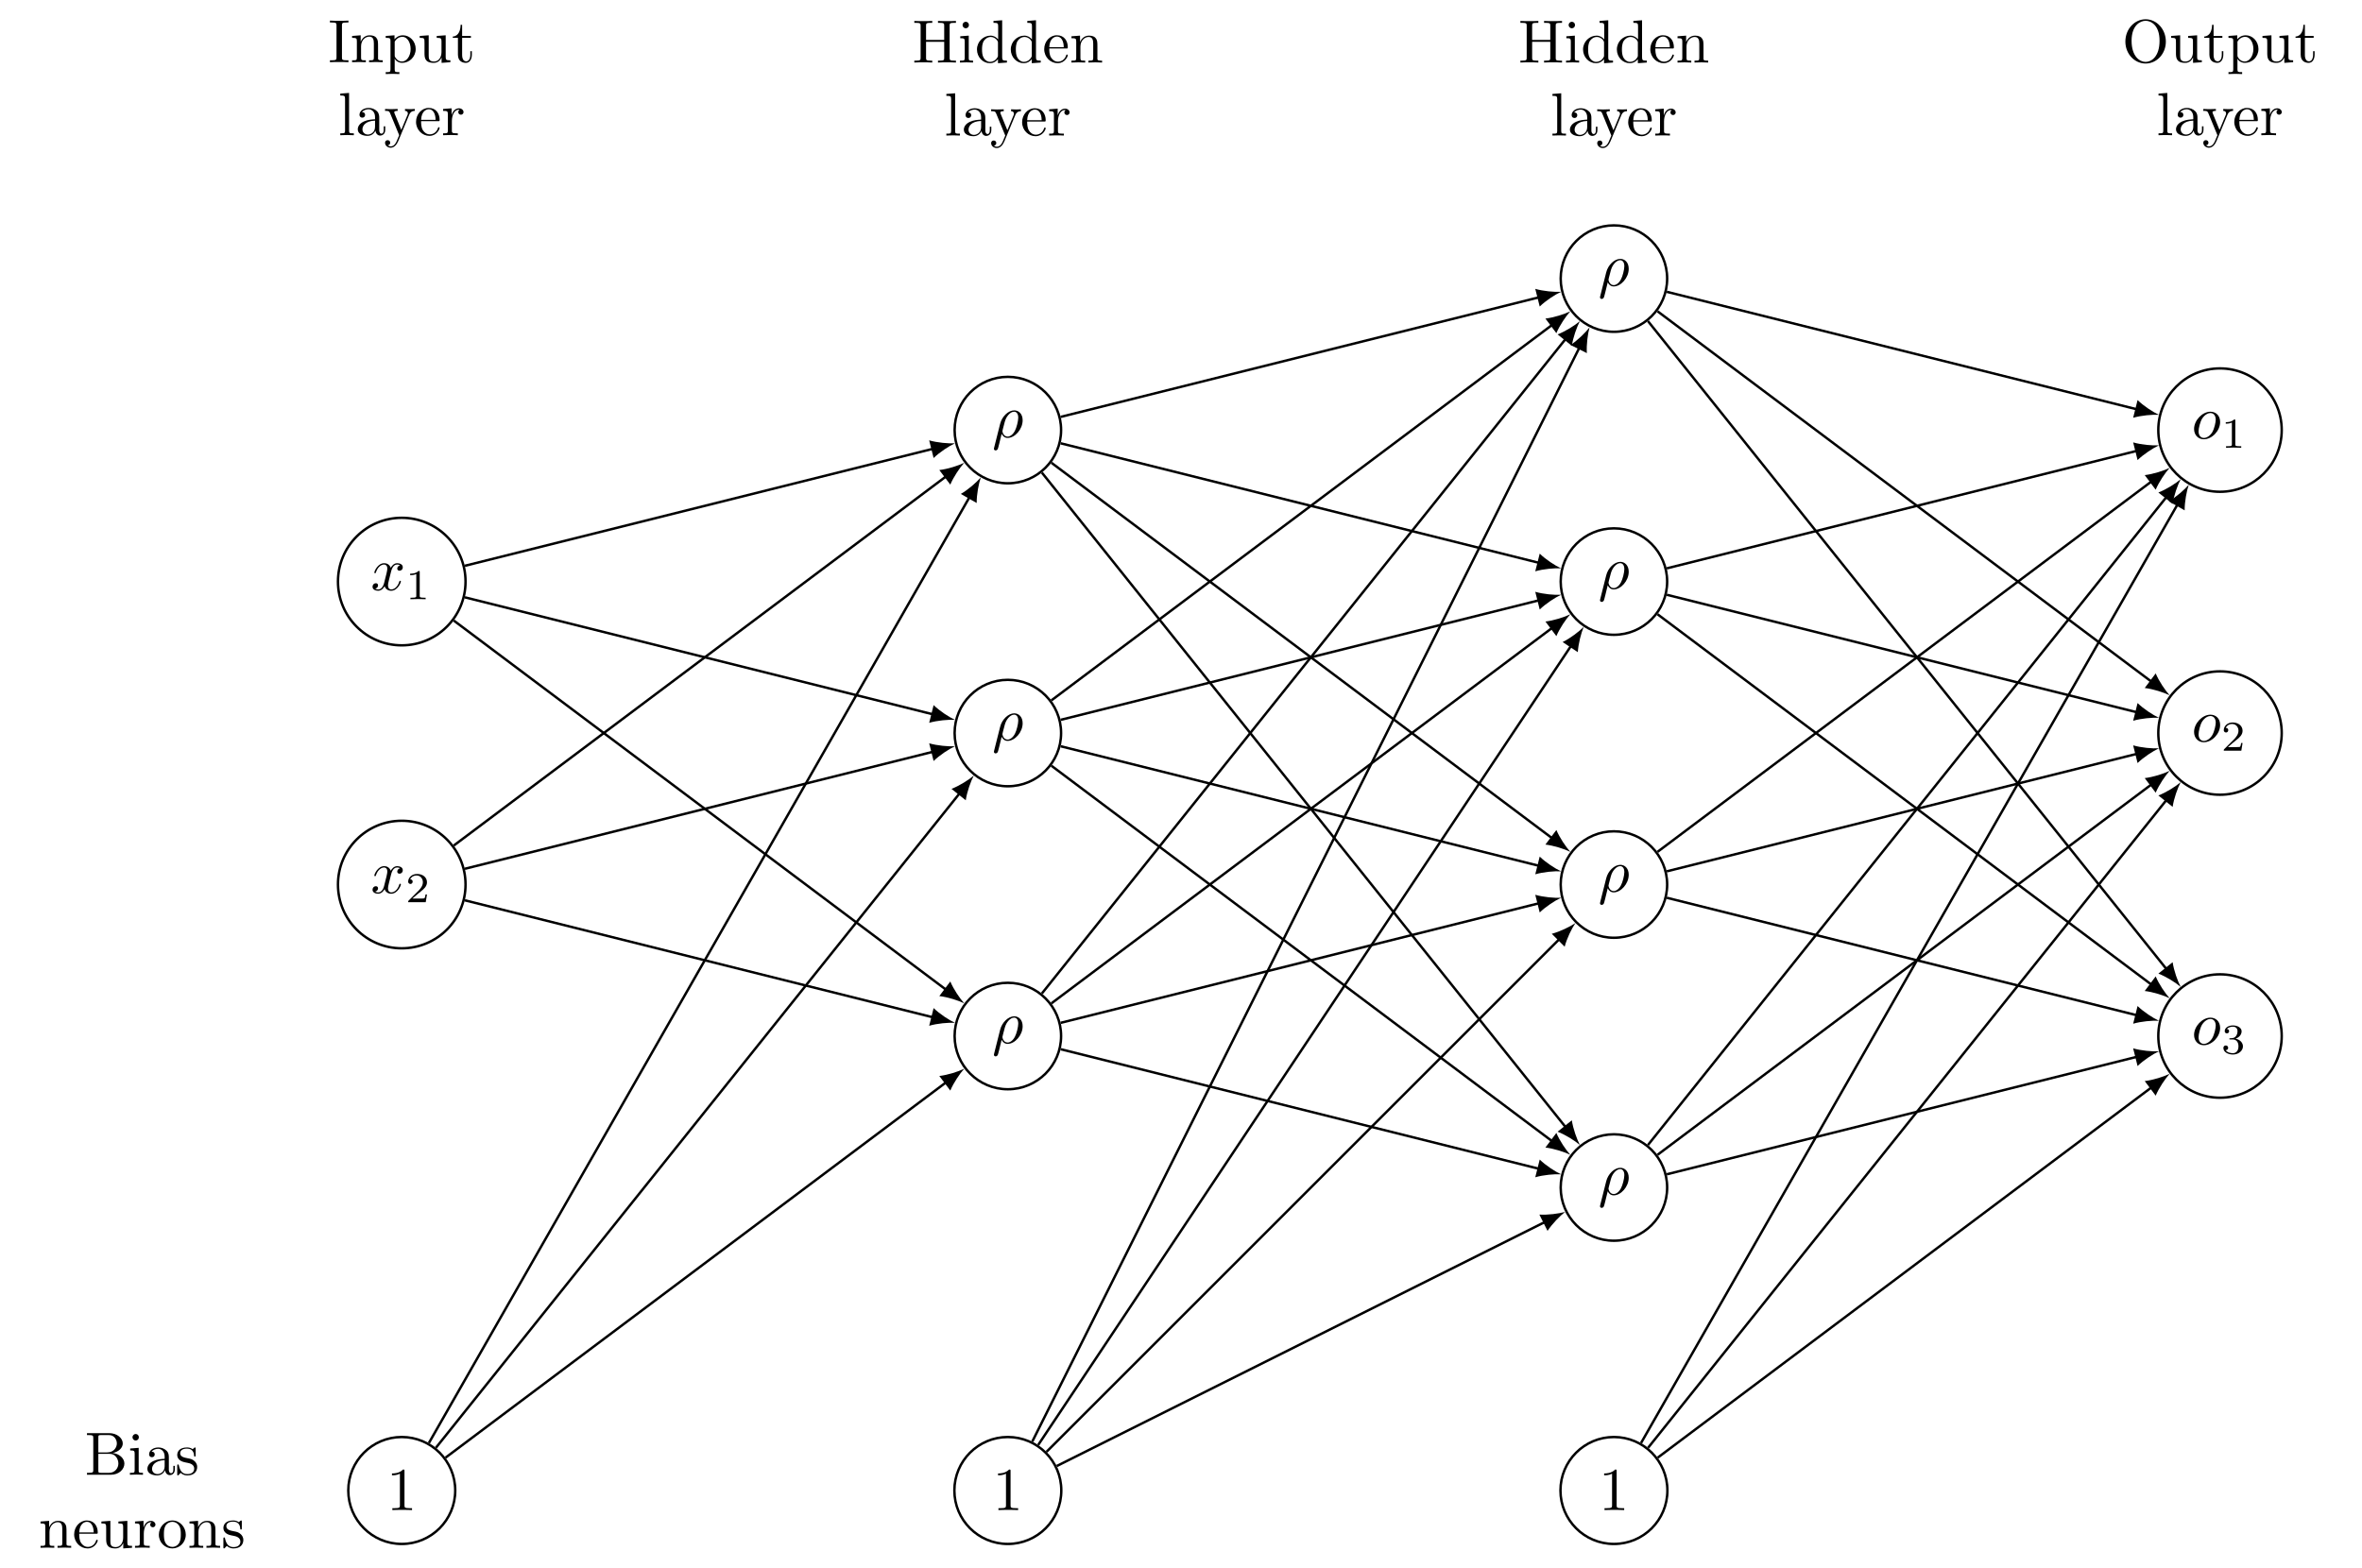 <?xml version="1.0" encoding="UTF-8"?>
<svg xmlns="http://www.w3.org/2000/svg" xmlns:xlink="http://www.w3.org/1999/xlink" width="386.649pt" height="256.743pt" viewBox="0 0 386.649 256.743" version="1.1">
<defs>
<g>
<symbol overflow="visible" id="glyph0-0">
<path style="stroke:none;" d=""/>
</symbol>
<symbol overflow="visible" id="glyph0-1">
<path style="stroke:none;" d="M 3.328 -3.016 C 3.391 -3.266 3.625 -4.188 4.312 -4.188 C 4.359 -4.188 4.609 -4.188 4.812 -4.062 C 4.531 -4 4.344 -3.766 4.344 -3.516 C 4.344 -3.359 4.453 -3.172 4.719 -3.172 C 4.938 -3.172 5.25 -3.344 5.25 -3.75 C 5.25 -4.266 4.672 -4.406 4.328 -4.406 C 3.75 -4.406 3.406 -3.875 3.281 -3.656 C 3.031 -4.312 2.5 -4.406 2.203 -4.406 C 1.172 -4.406 0.594 -3.125 0.594 -2.875 C 0.594 -2.766 0.703 -2.766 0.719 -2.766 C 0.797 -2.766 0.828 -2.797 0.844 -2.875 C 1.188 -3.938 1.844 -4.188 2.188 -4.188 C 2.375 -4.188 2.719 -4.094 2.719 -3.516 C 2.719 -3.203 2.547 -2.547 2.188 -1.141 C 2.031 -0.531 1.672 -0.109 1.234 -0.109 C 1.172 -0.109 0.953 -0.109 0.734 -0.234 C 0.984 -0.297 1.203 -0.5 1.203 -0.781 C 1.203 -1.047 0.984 -1.125 0.844 -1.125 C 0.531 -1.125 0.297 -0.875 0.297 -0.547 C 0.297 -0.094 0.781 0.109 1.219 0.109 C 1.891 0.109 2.25 -0.594 2.266 -0.641 C 2.391 -0.281 2.75 0.109 3.344 0.109 C 4.375 0.109 4.938 -1.172 4.938 -1.422 C 4.938 -1.531 4.859 -1.531 4.828 -1.531 C 4.734 -1.531 4.719 -1.484 4.688 -1.422 C 4.359 -0.344 3.688 -0.109 3.375 -0.109 C 2.984 -0.109 2.828 -0.422 2.828 -0.766 C 2.828 -0.984 2.875 -1.203 2.984 -1.641 Z M 3.328 -3.016 "/>
</symbol>
<symbol overflow="visible" id="glyph0-2">
<path style="stroke:none;" d="M 0.328 1.719 C 0.297 1.844 0.297 1.859 0.297 1.891 C 0.297 2.031 0.406 2.156 0.578 2.156 C 0.781 2.156 0.906 1.969 0.922 1.938 C 0.984 1.859 1.297 0.516 1.562 -0.562 C 1.766 -0.156 2.078 0.109 2.547 0.109 C 3.719 0.109 5 -1.297 5 -2.781 C 5 -3.844 4.344 -4.406 3.625 -4.406 C 2.656 -4.406 1.609 -3.406 1.312 -2.188 Z M 2.547 -0.109 C 1.844 -0.109 1.688 -0.906 1.688 -1 C 1.688 -1.031 1.734 -1.234 1.766 -1.359 C 2.047 -2.484 2.141 -2.844 2.359 -3.234 C 2.797 -3.969 3.297 -4.188 3.594 -4.188 C 3.969 -4.188 4.281 -3.891 4.281 -3.203 C 4.281 -2.656 4 -1.547 3.734 -1.062 C 3.406 -0.422 2.922 -0.109 2.547 -0.109 Z M 2.547 -0.109 "/>
</symbol>
<symbol overflow="visible" id="glyph0-3">
<path style="stroke:none;" d="M 4.672 -2.719 C 4.672 -3.766 3.984 -4.406 3.078 -4.406 C 1.75 -4.406 0.406 -2.984 0.406 -1.578 C 0.406 -0.594 1.078 0.109 2 0.109 C 3.328 0.109 4.672 -1.266 4.672 -2.719 Z M 2.016 -0.109 C 1.578 -0.109 1.141 -0.422 1.141 -1.203 C 1.141 -1.688 1.406 -2.766 1.719 -3.266 C 2.219 -4.031 2.797 -4.188 3.078 -4.188 C 3.656 -4.188 3.953 -3.703 3.953 -3.109 C 3.953 -2.719 3.75 -1.672 3.375 -1.031 C 3.016 -0.453 2.469 -0.109 2.016 -0.109 Z M 2.016 -0.109 "/>
</symbol>
<symbol overflow="visible" id="glyph1-0">
<path style="stroke:none;" d=""/>
</symbol>
<symbol overflow="visible" id="glyph1-1">
<path style="stroke:none;" d="M 2.328 -4.438 C 2.328 -4.625 2.328 -4.625 2.125 -4.625 C 1.672 -4.188 1.047 -4.188 0.766 -4.188 L 0.766 -3.938 C 0.922 -3.938 1.391 -3.938 1.766 -4.125 L 1.766 -0.578 C 1.766 -0.344 1.766 -0.25 1.078 -0.25 L 0.812 -0.25 L 0.812 0 C 0.938 0 1.797 -0.031 2.047 -0.031 C 2.266 -0.031 3.141 0 3.297 0 L 3.297 -0.25 L 3.031 -0.25 C 2.328 -0.25 2.328 -0.344 2.328 -0.578 Z M 2.328 -4.438 "/>
</symbol>
<symbol overflow="visible" id="glyph1-2">
<path style="stroke:none;" d="M 3.516 -1.266 L 3.281 -1.266 C 3.266 -1.109 3.188 -0.703 3.094 -0.641 C 3.047 -0.594 2.516 -0.594 2.406 -0.594 L 1.125 -0.594 C 1.859 -1.234 2.109 -1.438 2.516 -1.766 C 3.031 -2.172 3.516 -2.609 3.516 -3.266 C 3.516 -4.109 2.781 -4.625 1.891 -4.625 C 1.031 -4.625 0.438 -4.016 0.438 -3.375 C 0.438 -3.031 0.734 -2.984 0.812 -2.984 C 0.969 -2.984 1.172 -3.109 1.172 -3.359 C 1.172 -3.484 1.125 -3.734 0.766 -3.734 C 0.984 -4.219 1.453 -4.375 1.781 -4.375 C 2.484 -4.375 2.844 -3.828 2.844 -3.266 C 2.844 -2.656 2.406 -2.188 2.188 -1.938 L 0.516 -0.266 C 0.438 -0.203 0.438 -0.188 0.438 0 L 3.312 0 Z M 3.516 -1.266 "/>
</symbol>
<symbol overflow="visible" id="glyph1-3">
<path style="stroke:none;" d="M 1.906 -2.328 C 2.453 -2.328 2.844 -1.953 2.844 -1.203 C 2.844 -0.344 2.328 -0.078 1.938 -0.078 C 1.656 -0.078 1.031 -0.156 0.75 -0.578 C 1.078 -0.578 1.156 -0.812 1.156 -0.969 C 1.156 -1.188 0.984 -1.344 0.766 -1.344 C 0.578 -1.344 0.375 -1.219 0.375 -0.938 C 0.375 -0.281 1.094 0.141 1.938 0.141 C 2.906 0.141 3.578 -0.516 3.578 -1.203 C 3.578 -1.75 3.141 -2.297 2.375 -2.453 C 3.094 -2.719 3.359 -3.234 3.359 -3.672 C 3.359 -4.219 2.734 -4.625 1.953 -4.625 C 1.188 -4.625 0.594 -4.25 0.594 -3.688 C 0.594 -3.453 0.75 -3.328 0.953 -3.328 C 1.172 -3.328 1.312 -3.484 1.312 -3.672 C 1.312 -3.875 1.172 -4.031 0.953 -4.047 C 1.203 -4.344 1.672 -4.422 1.938 -4.422 C 2.25 -4.422 2.688 -4.266 2.688 -3.672 C 2.688 -3.375 2.594 -3.047 2.406 -2.844 C 2.188 -2.578 1.984 -2.562 1.641 -2.531 C 1.469 -2.516 1.453 -2.516 1.422 -2.516 C 1.406 -2.516 1.344 -2.5 1.344 -2.422 C 1.344 -2.328 1.406 -2.328 1.531 -2.328 Z M 1.906 -2.328 "/>
</symbol>
<symbol overflow="visible" id="glyph2-0">
<path style="stroke:none;" d=""/>
</symbol>
<symbol overflow="visible" id="glyph2-1">
<path style="stroke:none;" d="M 2.938 -6.375 C 2.938 -6.625 2.938 -6.641 2.703 -6.641 C 2.078 -6 1.203 -6 0.891 -6 L 0.891 -5.688 C 1.094 -5.688 1.672 -5.688 2.188 -5.953 L 2.188 -0.781 C 2.188 -0.422 2.156 -0.312 1.266 -0.312 L 0.953 -0.312 L 0.953 0 C 1.297 -0.031 2.156 -0.031 2.562 -0.031 C 2.953 -0.031 3.828 -0.031 4.172 0 L 4.172 -0.312 L 3.859 -0.312 C 2.953 -0.312 2.938 -0.422 2.938 -0.781 Z M 2.938 -6.375 "/>
</symbol>
<symbol overflow="visible" id="glyph2-2">
<path style="stroke:none;" d="M 6.109 -6.031 C 6.109 -6.391 6.125 -6.5 6.891 -6.5 L 7.141 -6.5 L 7.141 -6.812 C 6.781 -6.781 6.047 -6.781 5.672 -6.781 C 5.297 -6.781 4.547 -6.781 4.203 -6.812 L 4.203 -6.5 L 4.438 -6.5 C 5.203 -6.5 5.219 -6.391 5.219 -6.031 L 5.219 -3.703 L 2.25 -3.703 L 2.25 -6.031 C 2.25 -6.391 2.266 -6.5 3.031 -6.5 L 3.266 -6.5 L 3.266 -6.812 C 2.922 -6.781 2.188 -6.781 1.797 -6.781 C 1.422 -6.781 0.672 -6.781 0.328 -6.812 L 0.328 -6.5 L 0.562 -6.5 C 1.328 -6.5 1.359 -6.391 1.359 -6.031 L 1.359 -0.781 C 1.359 -0.422 1.328 -0.312 0.562 -0.312 L 0.328 -0.312 L 0.328 0 C 0.672 -0.031 1.422 -0.031 1.797 -0.031 C 2.172 -0.031 2.922 -0.031 3.266 0 L 3.266 -0.312 L 3.031 -0.312 C 2.266 -0.312 2.25 -0.422 2.25 -0.781 L 2.25 -3.391 L 5.219 -3.391 L 5.219 -0.781 C 5.219 -0.422 5.203 -0.312 4.438 -0.312 L 4.203 -0.312 L 4.203 0 C 4.547 -0.031 5.281 -0.031 5.656 -0.031 C 6.047 -0.031 6.781 -0.031 7.141 0 L 7.141 -0.312 L 6.891 -0.312 C 6.125 -0.312 6.109 -0.422 6.109 -0.781 Z M 6.109 -6.031 "/>
</symbol>
<symbol overflow="visible" id="glyph2-3">
<path style="stroke:none;" d="M 1.766 -4.406 L 0.375 -4.297 L 0.375 -3.984 C 1.016 -3.984 1.109 -3.922 1.109 -3.438 L 1.109 -0.75 C 1.109 -0.312 1 -0.312 0.328 -0.312 L 0.328 0 C 0.641 -0.016 1.188 -0.031 1.422 -0.031 C 1.781 -0.031 2.125 -0.016 2.469 0 L 2.469 -0.312 C 1.797 -0.312 1.766 -0.359 1.766 -0.75 Z M 1.797 -6.141 C 1.797 -6.453 1.562 -6.672 1.281 -6.672 C 0.969 -6.672 0.75 -6.406 0.75 -6.141 C 0.75 -5.875 0.969 -5.609 1.281 -5.609 C 1.562 -5.609 1.797 -5.828 1.797 -6.141 Z M 1.797 -6.141 "/>
</symbol>
<symbol overflow="visible" id="glyph2-4">
<path style="stroke:none;" d="M 3.781 -0.547 L 3.781 0.109 L 5.25 0 L 5.25 -0.312 C 4.562 -0.312 4.469 -0.375 4.469 -0.875 L 4.469 -6.922 L 3.047 -6.812 L 3.047 -6.5 C 3.734 -6.5 3.812 -6.438 3.812 -5.938 L 3.812 -3.781 C 3.531 -4.141 3.094 -4.406 2.562 -4.406 C 1.391 -4.406 0.344 -3.422 0.344 -2.141 C 0.344 -0.875 1.312 0.109 2.453 0.109 C 3.094 0.109 3.531 -0.234 3.781 -0.547 Z M 3.781 -3.219 L 3.781 -1.172 C 3.781 -1 3.781 -0.984 3.672 -0.812 C 3.375 -0.328 2.938 -0.109 2.5 -0.109 C 2.047 -0.109 1.688 -0.375 1.453 -0.75 C 1.203 -1.156 1.172 -1.719 1.172 -2.141 C 1.172 -2.5 1.188 -3.094 1.469 -3.547 C 1.688 -3.859 2.062 -4.188 2.609 -4.188 C 2.953 -4.188 3.375 -4.031 3.672 -3.594 C 3.781 -3.422 3.781 -3.406 3.781 -3.219 Z M 3.781 -3.219 "/>
</symbol>
<symbol overflow="visible" id="glyph2-5">
<path style="stroke:none;" d="M 1.109 -2.516 C 1.172 -4 2.016 -4.25 2.359 -4.25 C 3.375 -4.25 3.484 -2.906 3.484 -2.516 Z M 1.109 -2.297 L 3.891 -2.297 C 4.109 -2.297 4.141 -2.297 4.141 -2.516 C 4.141 -3.5 3.594 -4.469 2.359 -4.469 C 1.203 -4.469 0.281 -3.438 0.281 -2.188 C 0.281 -0.859 1.328 0.109 2.469 0.109 C 3.688 0.109 4.141 -1 4.141 -1.188 C 4.141 -1.281 4.062 -1.312 4 -1.312 C 3.922 -1.312 3.891 -1.25 3.875 -1.172 C 3.531 -0.141 2.625 -0.141 2.531 -0.141 C 2.031 -0.141 1.641 -0.438 1.406 -0.812 C 1.109 -1.281 1.109 -1.938 1.109 -2.297 Z M 1.109 -2.297 "/>
</symbol>
<symbol overflow="visible" id="glyph2-6">
<path style="stroke:none;" d="M 1.094 -3.422 L 1.094 -0.75 C 1.094 -0.312 0.984 -0.312 0.312 -0.312 L 0.312 0 C 0.672 -0.016 1.172 -0.031 1.453 -0.031 C 1.703 -0.031 2.219 -0.016 2.562 0 L 2.562 -0.312 C 1.891 -0.312 1.781 -0.312 1.781 -0.75 L 1.781 -2.594 C 1.781 -3.625 2.5 -4.188 3.125 -4.188 C 3.766 -4.188 3.875 -3.656 3.875 -3.078 L 3.875 -0.75 C 3.875 -0.312 3.766 -0.312 3.094 -0.312 L 3.094 0 C 3.438 -0.016 3.953 -0.031 4.219 -0.031 C 4.469 -0.031 5 -0.016 5.328 0 L 5.328 -0.312 C 4.812 -0.312 4.562 -0.312 4.562 -0.609 L 4.562 -2.516 C 4.562 -3.375 4.562 -3.672 4.25 -4.031 C 4.109 -4.203 3.781 -4.406 3.203 -4.406 C 2.469 -4.406 2 -3.984 1.719 -3.359 L 1.719 -4.406 L 0.312 -4.297 L 0.312 -3.984 C 1.016 -3.984 1.094 -3.922 1.094 -3.422 Z M 1.094 -3.422 "/>
</symbol>
<symbol overflow="visible" id="glyph2-7">
<path style="stroke:none;" d="M 1.766 -6.922 L 0.328 -6.812 L 0.328 -6.5 C 1.031 -6.5 1.109 -6.438 1.109 -5.938 L 1.109 -0.75 C 1.109 -0.312 1 -0.312 0.328 -0.312 L 0.328 0 C 0.656 -0.016 1.188 -0.031 1.438 -0.031 C 1.688 -0.031 2.172 -0.016 2.547 0 L 2.547 -0.312 C 1.875 -0.312 1.766 -0.312 1.766 -0.75 Z M 1.766 -6.922 "/>
</symbol>
<symbol overflow="visible" id="glyph2-8">
<path style="stroke:none;" d="M 3.312 -0.75 C 3.359 -0.359 3.625 0.062 4.094 0.062 C 4.312 0.062 4.922 -0.078 4.922 -0.891 L 4.922 -1.453 L 4.672 -1.453 L 4.672 -0.891 C 4.672 -0.312 4.422 -0.25 4.312 -0.25 C 3.984 -0.25 3.938 -0.703 3.938 -0.75 L 3.938 -2.734 C 3.938 -3.156 3.938 -3.547 3.578 -3.922 C 3.188 -4.312 2.688 -4.469 2.219 -4.469 C 1.391 -4.469 0.703 -4 0.703 -3.344 C 0.703 -3.047 0.906 -2.875 1.172 -2.875 C 1.453 -2.875 1.625 -3.078 1.625 -3.328 C 1.625 -3.453 1.578 -3.781 1.109 -3.781 C 1.391 -4.141 1.875 -4.25 2.188 -4.25 C 2.688 -4.25 3.25 -3.859 3.25 -2.969 L 3.25 -2.609 C 2.734 -2.578 2.047 -2.547 1.422 -2.25 C 0.672 -1.906 0.422 -1.391 0.422 -0.953 C 0.422 -0.141 1.391 0.109 2.016 0.109 C 2.672 0.109 3.125 -0.297 3.312 -0.75 Z M 3.25 -2.391 L 3.25 -1.391 C 3.25 -0.453 2.531 -0.109 2.078 -0.109 C 1.594 -0.109 1.188 -0.453 1.188 -0.953 C 1.188 -1.5 1.609 -2.328 3.25 -2.391 Z M 3.25 -2.391 "/>
</symbol>
<symbol overflow="visible" id="glyph2-9">
<path style="stroke:none;" d="M 4.141 -3.344 C 4.391 -3.984 4.906 -3.984 5.062 -3.984 L 5.062 -4.297 C 4.828 -4.281 4.547 -4.266 4.312 -4.266 C 4.141 -4.266 3.672 -4.281 3.453 -4.297 L 3.453 -3.984 C 3.766 -3.984 3.922 -3.812 3.922 -3.562 C 3.922 -3.453 3.906 -3.438 3.859 -3.312 L 2.844 -0.875 L 1.75 -3.547 C 1.703 -3.656 1.688 -3.688 1.688 -3.734 C 1.688 -3.984 2.047 -3.984 2.25 -3.984 L 2.25 -4.297 C 1.984 -4.281 1.328 -4.266 1.156 -4.266 C 0.891 -4.266 0.484 -4.281 0.188 -4.297 L 0.188 -3.984 C 0.672 -3.984 0.859 -3.984 1 -3.641 L 2.5 0 C 2.438 0.125 2.297 0.453 2.25 0.594 C 2.031 1.141 1.75 1.828 1.109 1.828 C 1.062 1.828 0.828 1.828 0.641 1.641 C 0.953 1.609 1.031 1.391 1.031 1.219 C 1.031 0.969 0.844 0.812 0.609 0.812 C 0.406 0.812 0.188 0.938 0.188 1.234 C 0.188 1.688 0.609 2.047 1.109 2.047 C 1.734 2.047 2.141 1.469 2.375 0.906 Z M 4.141 -3.344 "/>
</symbol>
<symbol overflow="visible" id="glyph2-10">
<path style="stroke:none;" d="M 1.672 -3.312 L 1.672 -4.406 L 0.281 -4.297 L 0.281 -3.984 C 0.984 -3.984 1.062 -3.922 1.062 -3.422 L 1.062 -0.75 C 1.062 -0.312 0.953 -0.312 0.281 -0.312 L 0.281 0 C 0.672 -0.016 1.141 -0.031 1.422 -0.031 C 1.812 -0.031 2.281 -0.031 2.688 0 L 2.688 -0.312 L 2.469 -0.312 C 1.734 -0.312 1.719 -0.422 1.719 -0.781 L 1.719 -2.312 C 1.719 -3.297 2.141 -4.188 2.891 -4.188 C 2.953 -4.188 2.984 -4.188 3 -4.172 C 2.969 -4.172 2.766 -4.047 2.766 -3.781 C 2.766 -3.516 2.984 -3.359 3.203 -3.359 C 3.375 -3.359 3.625 -3.484 3.625 -3.797 C 3.625 -4.109 3.312 -4.406 2.891 -4.406 C 2.156 -4.406 1.797 -3.734 1.672 -3.312 Z M 1.672 -3.312 "/>
</symbol>
<symbol overflow="visible" id="glyph2-11">
<path style="stroke:none;" d="M 2.25 -6.031 C 2.25 -6.391 2.266 -6.5 3.062 -6.5 L 3.312 -6.5 L 3.312 -6.812 C 2.969 -6.781 2.188 -6.781 1.797 -6.781 C 1.422 -6.781 0.625 -6.781 0.281 -6.812 L 0.281 -6.5 L 0.531 -6.5 C 1.328 -6.5 1.359 -6.391 1.359 -6.031 L 1.359 -0.781 C 1.359 -0.422 1.328 -0.312 0.531 -0.312 L 0.281 -0.312 L 0.281 0 C 0.625 -0.031 1.422 -0.031 1.797 -0.031 C 2.188 -0.031 2.969 -0.031 3.312 0 L 3.312 -0.312 L 3.062 -0.312 C 2.266 -0.312 2.25 -0.422 2.25 -0.781 Z M 2.25 -6.031 "/>
</symbol>
<symbol overflow="visible" id="glyph2-12">
<path style="stroke:none;" d="M 1.719 -3.75 L 1.719 -4.406 L 0.281 -4.297 L 0.281 -3.984 C 0.984 -3.984 1.062 -3.922 1.062 -3.484 L 1.062 1.172 C 1.062 1.625 0.953 1.625 0.281 1.625 L 0.281 1.938 C 0.625 1.922 1.141 1.906 1.391 1.906 C 1.672 1.906 2.172 1.922 2.516 1.938 L 2.516 1.625 C 1.859 1.625 1.75 1.625 1.75 1.172 L 1.75 -0.594 C 1.797 -0.422 2.219 0.109 2.969 0.109 C 4.156 0.109 5.188 -0.875 5.188 -2.156 C 5.188 -3.422 4.234 -4.406 3.109 -4.406 C 2.328 -4.406 1.906 -3.969 1.719 -3.75 Z M 1.75 -1.141 L 1.75 -3.359 C 2.031 -3.875 2.516 -4.156 3.031 -4.156 C 3.766 -4.156 4.359 -3.281 4.359 -2.156 C 4.359 -0.953 3.672 -0.109 2.938 -0.109 C 2.531 -0.109 2.156 -0.312 1.891 -0.719 C 1.75 -0.922 1.75 -0.938 1.75 -1.141 Z M 1.75 -1.141 "/>
</symbol>
<symbol overflow="visible" id="glyph2-13">
<path style="stroke:none;" d="M 3.891 -0.781 L 3.891 0.109 L 5.328 0 L 5.328 -0.312 C 4.641 -0.312 4.562 -0.375 4.562 -0.875 L 4.562 -4.406 L 3.094 -4.297 L 3.094 -3.984 C 3.781 -3.984 3.875 -3.922 3.875 -3.422 L 3.875 -1.656 C 3.875 -0.781 3.391 -0.109 2.656 -0.109 C 1.828 -0.109 1.781 -0.578 1.781 -1.094 L 1.781 -4.406 L 0.312 -4.297 L 0.312 -3.984 C 1.094 -3.984 1.094 -3.953 1.094 -3.078 L 1.094 -1.578 C 1.094 -0.797 1.094 0.109 2.609 0.109 C 3.172 0.109 3.609 -0.172 3.891 -0.781 Z M 3.891 -0.781 "/>
</symbol>
<symbol overflow="visible" id="glyph2-14">
<path style="stroke:none;" d="M 1.719 -3.984 L 3.156 -3.984 L 3.156 -4.297 L 1.719 -4.297 L 1.719 -6.125 L 1.469 -6.125 C 1.469 -5.312 1.172 -4.25 0.188 -4.203 L 0.188 -3.984 L 1.031 -3.984 L 1.031 -1.234 C 1.031 -0.016 1.969 0.109 2.328 0.109 C 3.031 0.109 3.312 -0.594 3.312 -1.234 L 3.312 -1.797 L 3.062 -1.797 L 3.062 -1.25 C 3.062 -0.516 2.766 -0.141 2.391 -0.141 C 1.719 -0.141 1.719 -1.047 1.719 -1.219 Z M 1.719 -3.984 "/>
</symbol>
<symbol overflow="visible" id="glyph2-15">
<path style="stroke:none;" d="M 7.188 -3.375 C 7.188 -5.406 5.688 -7.031 3.875 -7.031 C 2.078 -7.031 0.562 -5.438 0.562 -3.375 C 0.562 -1.328 2.094 0.219 3.875 0.219 C 5.688 0.219 7.188 -1.359 7.188 -3.375 Z M 3.875 -0.047 C 2.922 -0.047 1.578 -0.922 1.578 -3.516 C 1.578 -6.094 3.047 -6.781 3.875 -6.781 C 4.734 -6.781 6.156 -6.078 6.156 -3.516 C 6.156 -0.875 4.797 -0.047 3.875 -0.047 Z M 3.875 -0.047 "/>
</symbol>
<symbol overflow="visible" id="glyph2-16">
<path style="stroke:none;" d="M 2.219 -3.656 L 2.219 -6.094 C 2.219 -6.438 2.234 -6.5 2.703 -6.5 L 3.938 -6.5 C 4.906 -6.5 5.25 -5.656 5.25 -5.125 C 5.25 -4.484 4.766 -3.656 3.656 -3.656 Z M 4.562 -3.562 C 5.531 -3.75 6.219 -4.391 6.219 -5.125 C 6.219 -5.984 5.297 -6.812 4 -6.812 L 0.359 -6.812 L 0.359 -6.5 L 0.594 -6.5 C 1.359 -6.5 1.391 -6.391 1.391 -6.031 L 1.391 -0.781 C 1.391 -0.422 1.359 -0.312 0.594 -0.312 L 0.359 -0.312 L 0.359 0 L 4.266 0 C 5.594 0 6.484 -0.891 6.484 -1.828 C 6.484 -2.688 5.672 -3.438 4.562 -3.562 Z M 3.953 -0.312 L 2.703 -0.312 C 2.234 -0.312 2.219 -0.375 2.219 -0.703 L 2.219 -3.422 L 4.094 -3.422 C 5.078 -3.422 5.5 -2.5 5.5 -1.828 C 5.5 -1.125 4.969 -0.312 3.953 -0.312 Z M 3.953 -0.312 "/>
</symbol>
<symbol overflow="visible" id="glyph2-17">
<path style="stroke:none;" d="M 2.078 -1.938 C 2.297 -1.891 3.109 -1.734 3.109 -1.016 C 3.109 -0.516 2.766 -0.109 1.984 -0.109 C 1.141 -0.109 0.781 -0.672 0.594 -1.531 C 0.562 -1.656 0.562 -1.688 0.453 -1.688 C 0.328 -1.688 0.328 -1.625 0.328 -1.453 L 0.328 -0.125 C 0.328 0.047 0.328 0.109 0.438 0.109 C 0.484 0.109 0.5 0.094 0.688 -0.094 C 0.703 -0.109 0.703 -0.125 0.891 -0.312 C 1.328 0.094 1.781 0.109 1.984 0.109 C 3.125 0.109 3.594 -0.562 3.594 -1.281 C 3.594 -1.797 3.297 -2.109 3.172 -2.219 C 2.844 -2.547 2.453 -2.625 2.031 -2.703 C 1.469 -2.812 0.812 -2.938 0.812 -3.516 C 0.812 -3.875 1.062 -4.281 1.922 -4.281 C 3.016 -4.281 3.078 -3.375 3.094 -3.078 C 3.094 -2.984 3.188 -2.984 3.203 -2.984 C 3.344 -2.984 3.344 -3.031 3.344 -3.219 L 3.344 -4.234 C 3.344 -4.391 3.344 -4.469 3.234 -4.469 C 3.188 -4.469 3.156 -4.469 3.031 -4.344 C 3 -4.312 2.906 -4.219 2.859 -4.188 C 2.484 -4.469 2.078 -4.469 1.922 -4.469 C 0.703 -4.469 0.328 -3.797 0.328 -3.234 C 0.328 -2.891 0.484 -2.609 0.75 -2.391 C 1.078 -2.141 1.359 -2.078 2.078 -1.938 Z M 2.078 -1.938 "/>
</symbol>
<symbol overflow="visible" id="glyph2-18">
<path style="stroke:none;" d="M 4.688 -2.141 C 4.688 -3.406 3.703 -4.469 2.5 -4.469 C 1.25 -4.469 0.281 -3.375 0.281 -2.141 C 0.281 -0.844 1.312 0.109 2.484 0.109 C 3.688 0.109 4.688 -0.875 4.688 -2.141 Z M 2.5 -0.141 C 2.062 -0.141 1.625 -0.344 1.359 -0.812 C 1.109 -1.25 1.109 -1.859 1.109 -2.219 C 1.109 -2.609 1.109 -3.141 1.344 -3.578 C 1.609 -4.031 2.078 -4.25 2.484 -4.25 C 2.922 -4.25 3.344 -4.031 3.609 -3.594 C 3.875 -3.172 3.875 -2.594 3.875 -2.219 C 3.875 -1.859 3.875 -1.312 3.656 -0.875 C 3.422 -0.422 2.984 -0.141 2.5 -0.141 Z M 2.5 -0.141 "/>
</symbol>
</g>
<clipPath id="clip1">
  <path d="M 249 229 L 279 229 L 279 256.742 L 249 256.742 Z M 249 229 "/>
</clipPath>
<clipPath id="clip2">
  <path d="M 150 229 L 180 229 L 180 256.742 L 150 256.742 Z M 150 229 "/>
</clipPath>
<clipPath id="clip3">
  <path d="M 51 229 L 81 229 L 81 256.742 L 51 256.742 Z M 51 229 "/>
</clipPath>
</defs>
<g id="surface1">
<path style="fill:none;stroke-width:0.399;stroke-linecap:butt;stroke-linejoin:miter;stroke:rgb(0%,0%,0%);stroke-opacity:1;stroke-miterlimit:10;" d="M 10.442 -0.001 C 10.442 5.765 5.766 10.441 0.001 10.441 C -5.765 10.441 -10.441 5.765 -10.441 -0.001 C -10.441 -5.766 -5.765 -10.442 0.001 -10.442 C 5.766 -10.442 10.442 -5.766 10.442 -0.001 Z M 10.442 -0.001 " transform="matrix(1,0,0,-1,65.765,95.222)"/>
<g style="fill:rgb(0%,0%,0%);fill-opacity:1;">
  <use xlink:href="#glyph0-1" x="60.684" y="96.62"/>
</g>
<g style="fill:rgb(0%,0%,0%);fill-opacity:1;">
  <use xlink:href="#glyph1-1" x="66.378" y="98.114"/>
</g>
<path style="fill:none;stroke-width:0.399;stroke-linecap:butt;stroke-linejoin:miter;stroke:rgb(0%,0%,0%);stroke-opacity:1;stroke-miterlimit:10;" d="M 10.442 -49.606 C 10.442 -43.84 5.766 -39.165 0.001 -39.165 C -5.765 -39.165 -10.441 -43.84 -10.441 -49.606 C -10.441 -55.372 -5.765 -60.048 0.001 -60.048 C 5.766 -60.048 10.442 -55.372 10.442 -49.606 Z M 10.442 -49.606 " transform="matrix(1,0,0,-1,65.765,95.222)"/>
<g style="fill:rgb(0%,0%,0%);fill-opacity:1;">
  <use xlink:href="#glyph0-1" x="60.684" y="146.226"/>
</g>
<g style="fill:rgb(0%,0%,0%);fill-opacity:1;">
  <use xlink:href="#glyph1-2" x="66.378" y="147.72"/>
</g>
<path style="fill:none;stroke-width:0.399;stroke-linecap:butt;stroke-linejoin:miter;stroke:rgb(0%,0%,0%);stroke-opacity:1;stroke-miterlimit:10;" d="M 107.93 24.804 C 107.93 29.617 104.028 33.519 99.215 33.519 C 94.399 33.519 90.501 29.617 90.501 24.804 C 90.501 19.992 94.399 16.089 99.215 16.089 C 104.028 16.089 107.93 19.992 107.93 24.804 Z M 107.93 24.804 " transform="matrix(1,0,0,-1,65.765,95.222)"/>
<g style="fill:rgb(0%,0%,0%);fill-opacity:1;">
  <use xlink:href="#glyph0-2" x="162.403" y="71.595"/>
</g>
<path style="fill:none;stroke-width:0.399;stroke-linecap:butt;stroke-linejoin:miter;stroke:rgb(0%,0%,0%);stroke-opacity:1;stroke-miterlimit:10;" d="M 107.93 -24.805 C 107.93 -19.989 104.028 -16.09 99.215 -16.09 C 94.399 -16.09 90.501 -19.989 90.501 -24.805 C 90.501 -29.618 94.399 -33.516 99.215 -33.516 C 104.028 -33.516 107.93 -29.618 107.93 -24.805 Z M 107.93 -24.805 " transform="matrix(1,0,0,-1,65.765,95.222)"/>
<g style="fill:rgb(0%,0%,0%);fill-opacity:1;">
  <use xlink:href="#glyph0-2" x="162.403" y="121.201"/>
</g>
<path style="fill:none;stroke-width:0.399;stroke-linecap:butt;stroke-linejoin:miter;stroke:rgb(0%,0%,0%);stroke-opacity:1;stroke-miterlimit:10;" d="M 107.93 -74.411 C 107.93 -69.598 104.028 -65.696 99.215 -65.696 C 94.399 -65.696 90.501 -69.598 90.501 -74.411 C 90.501 -79.223 94.399 -83.126 99.215 -83.126 C 104.028 -83.126 107.93 -79.223 107.93 -74.411 Z M 107.93 -74.411 " transform="matrix(1,0,0,-1,65.765,95.222)"/>
<g style="fill:rgb(0%,0%,0%);fill-opacity:1;">
  <use xlink:href="#glyph0-2" x="162.403" y="170.808"/>
</g>
<path style="fill:none;stroke-width:0.399;stroke-linecap:butt;stroke-linejoin:miter;stroke:rgb(0%,0%,0%);stroke-opacity:1;stroke-miterlimit:10;" d="M 207.141 49.609 C 207.141 54.421 203.239 58.32 198.426 58.32 C 193.614 58.32 189.712 54.421 189.712 49.609 C 189.712 44.792 193.614 40.894 198.426 40.894 C 203.239 40.894 207.141 44.792 207.141 49.609 Z M 207.141 49.609 " transform="matrix(1,0,0,-1,65.765,95.222)"/>
<g style="fill:rgb(0%,0%,0%);fill-opacity:1;">
  <use xlink:href="#glyph0-2" x="261.615" y="46.792"/>
</g>
<path style="fill:none;stroke-width:0.399;stroke-linecap:butt;stroke-linejoin:miter;stroke:rgb(0%,0%,0%);stroke-opacity:1;stroke-miterlimit:10;" d="M 207.141 -0.001 C 207.141 4.812 203.239 8.714 198.426 8.714 C 193.614 8.714 189.712 4.812 189.712 -0.001 C 189.712 -4.813 193.614 -8.716 198.426 -8.716 C 203.239 -8.716 207.141 -4.813 207.141 -0.001 Z M 207.141 -0.001 " transform="matrix(1,0,0,-1,65.765,95.222)"/>
<g style="fill:rgb(0%,0%,0%);fill-opacity:1;">
  <use xlink:href="#glyph0-2" x="261.615" y="96.398"/>
</g>
<path style="fill:none;stroke-width:0.399;stroke-linecap:butt;stroke-linejoin:miter;stroke:rgb(0%,0%,0%);stroke-opacity:1;stroke-miterlimit:10;" d="M 207.141 -49.606 C 207.141 -44.794 203.239 -40.891 198.426 -40.891 C 193.614 -40.891 189.712 -44.794 189.712 -49.606 C 189.712 -54.419 193.614 -58.321 198.426 -58.321 C 203.239 -58.321 207.141 -54.419 207.141 -49.606 Z M 207.141 -49.606 " transform="matrix(1,0,0,-1,65.765,95.222)"/>
<g style="fill:rgb(0%,0%,0%);fill-opacity:1;">
  <use xlink:href="#glyph0-2" x="261.615" y="146.005"/>
</g>
<path style="fill:none;stroke-width:0.399;stroke-linecap:butt;stroke-linejoin:miter;stroke:rgb(0%,0%,0%);stroke-opacity:1;stroke-miterlimit:10;" d="M 207.141 -99.216 C 207.141 -94.399 203.239 -90.501 198.426 -90.501 C 193.614 -90.501 189.712 -94.399 189.712 -99.216 C 189.712 -104.028 193.614 -107.926 198.426 -107.926 C 203.239 -107.926 207.141 -104.028 207.141 -99.216 Z M 207.141 -99.216 " transform="matrix(1,0,0,-1,65.765,95.222)"/>
<g style="fill:rgb(0%,0%,0%);fill-opacity:1;">
  <use xlink:href="#glyph0-2" x="261.615" y="195.611"/>
</g>
<g clip-path="url(#clip1)" clip-rule="nonzero">
<path style="fill:none;stroke-width:0.399;stroke-linecap:butt;stroke-linejoin:miter;stroke:rgb(0%,0%,0%);stroke-opacity:1;stroke-miterlimit:10;" d="M 207.18 -148.821 C 207.18 -143.985 203.262 -140.067 198.426 -140.067 C 193.594 -140.067 189.676 -143.985 189.676 -148.821 C 189.676 -153.657 193.594 -157.575 198.426 -157.575 C 203.262 -157.575 207.18 -153.657 207.18 -148.821 Z M 207.18 -148.821 " transform="matrix(1,0,0,-1,65.765,95.222)"/>
</g>
<g style="fill:rgb(0%,0%,0%);fill-opacity:1;">
  <use xlink:href="#glyph2-1" x="261.7" y="247.251"/>
</g>
<g clip-path="url(#clip2)" clip-rule="nonzero">
<path style="fill:none;stroke-width:0.399;stroke-linecap:butt;stroke-linejoin:miter;stroke:rgb(0%,0%,0%);stroke-opacity:1;stroke-miterlimit:10;" d="M 107.965 -148.821 C 107.965 -143.985 104.047 -140.067 99.215 -140.067 C 94.38 -140.067 90.462 -143.985 90.462 -148.821 C 90.462 -153.657 94.38 -157.575 99.215 -157.575 C 104.047 -157.575 107.965 -153.657 107.965 -148.821 Z M 107.965 -148.821 " transform="matrix(1,0,0,-1,65.765,95.222)"/>
</g>
<g style="fill:rgb(0%,0%,0%);fill-opacity:1;">
  <use xlink:href="#glyph2-1" x="162.487" y="247.251"/>
</g>
<g clip-path="url(#clip3)" clip-rule="nonzero">
<path style="fill:none;stroke-width:0.399;stroke-linecap:butt;stroke-linejoin:miter;stroke:rgb(0%,0%,0%);stroke-opacity:1;stroke-miterlimit:10;" d="M 8.755 -148.821 C 8.755 -143.985 4.833 -140.067 0.001 -140.067 C -4.835 -140.067 -8.753 -143.985 -8.753 -148.821 C -8.753 -153.657 -4.835 -157.575 0.001 -157.575 C 4.833 -157.575 8.755 -153.657 8.755 -148.821 Z M 8.755 -148.821 " transform="matrix(1,0,0,-1,65.765,95.222)"/>
</g>
<g style="fill:rgb(0%,0%,0%);fill-opacity:1;">
  <use xlink:href="#glyph2-1" x="63.275" y="247.251"/>
</g>
<path style="fill:none;stroke-width:0.399;stroke-linecap:butt;stroke-linejoin:miter;stroke:rgb(0%,0%,0%);stroke-opacity:1;stroke-miterlimit:10;" d="M 307.743 24.804 C 307.743 30.382 303.219 34.902 297.641 34.902 C 292.063 34.902 287.54 30.382 287.54 24.804 C 287.54 19.226 292.063 14.702 297.641 14.702 C 303.219 14.702 307.743 19.226 307.743 24.804 Z M 307.743 24.804 " transform="matrix(1,0,0,-1,65.765,95.222)"/>
<g style="fill:rgb(0%,0%,0%);fill-opacity:1;">
  <use xlink:href="#glyph0-3" x="358.754" y="71.816"/>
</g>
<g style="fill:rgb(0%,0%,0%);fill-opacity:1;">
  <use xlink:href="#glyph1-1" x="363.583" y="73.311"/>
</g>
<path style="fill:none;stroke-width:0.399;stroke-linecap:butt;stroke-linejoin:miter;stroke:rgb(0%,0%,0%);stroke-opacity:1;stroke-miterlimit:10;" d="M 307.743 -24.805 C 307.743 -19.223 303.219 -14.704 297.641 -14.704 C 292.063 -14.704 287.54 -19.223 287.54 -24.805 C 287.54 -30.383 292.063 -34.903 297.641 -34.903 C 303.219 -34.903 307.743 -30.383 307.743 -24.805 Z M 307.743 -24.805 " transform="matrix(1,0,0,-1,65.765,95.222)"/>
<g style="fill:rgb(0%,0%,0%);fill-opacity:1;">
  <use xlink:href="#glyph0-3" x="358.754" y="121.423"/>
</g>
<g style="fill:rgb(0%,0%,0%);fill-opacity:1;">
  <use xlink:href="#glyph1-2" x="363.583" y="122.917"/>
</g>
<path style="fill:none;stroke-width:0.399;stroke-linecap:butt;stroke-linejoin:miter;stroke:rgb(0%,0%,0%);stroke-opacity:1;stroke-miterlimit:10;" d="M 307.743 -74.411 C 307.743 -68.833 303.219 -64.309 297.641 -64.309 C 292.063 -64.309 287.54 -68.833 287.54 -74.411 C 287.54 -79.989 292.063 -84.512 297.641 -84.512 C 303.219 -84.512 307.743 -79.989 307.743 -74.411 Z M 307.743 -74.411 " transform="matrix(1,0,0,-1,65.765,95.222)"/>
<g style="fill:rgb(0%,0%,0%);fill-opacity:1;">
  <use xlink:href="#glyph0-3" x="358.754" y="171.029"/>
</g>
<g style="fill:rgb(0%,0%,0%);fill-opacity:1;">
  <use xlink:href="#glyph1-3" x="363.583" y="172.523"/>
</g>
<g style="fill:rgb(0%,0%,0%);fill-opacity:1;">
  <use xlink:href="#glyph2-2" x="149.342" y="10.239"/>
  <use xlink:href="#glyph2-3" x="156.814" y="10.239"/>
  <use xlink:href="#glyph2-4" x="159.582" y="10.239"/>
  <use xlink:href="#glyph2-4" x="165.117" y="10.239"/>
  <use xlink:href="#glyph2-5" x="170.652" y="10.239"/>
  <use xlink:href="#glyph2-6" x="175.079" y="10.239"/>
</g>
<g style="fill:rgb(0%,0%,0%);fill-opacity:1;">
  <use xlink:href="#glyph2-7" x="154.586" y="22.194"/>
  <use xlink:href="#glyph2-8" x="157.354" y="22.194"/>
</g>
<g style="fill:rgb(0%,0%,0%);fill-opacity:1;">
  <use xlink:href="#glyph2-9" x="162.056" y="22.194"/>
</g>
<g style="fill:rgb(0%,0%,0%);fill-opacity:1;">
  <use xlink:href="#glyph2-5" x="167.035" y="22.194"/>
  <use xlink:href="#glyph2-10" x="171.463" y="22.194"/>
</g>
<g style="fill:rgb(0%,0%,0%);fill-opacity:1;">
  <use xlink:href="#glyph2-11" x="53.727" y="10.184"/>
  <use xlink:href="#glyph2-6" x="57.324" y="10.184"/>
  <use xlink:href="#glyph2-12" x="62.86" y="10.184"/>
  <use xlink:href="#glyph2-13" x="68.395" y="10.184"/>
  <use xlink:href="#glyph2-14" x="73.93" y="10.184"/>
</g>
<g style="fill:rgb(0%,0%,0%);fill-opacity:1;">
  <use xlink:href="#glyph2-7" x="55.374" y="22.139"/>
  <use xlink:href="#glyph2-8" x="58.142" y="22.139"/>
</g>
<g style="fill:rgb(0%,0%,0%);fill-opacity:1;">
  <use xlink:href="#glyph2-9" x="62.844" y="22.139"/>
</g>
<g style="fill:rgb(0%,0%,0%);fill-opacity:1;">
  <use xlink:href="#glyph2-5" x="67.823" y="22.139"/>
  <use xlink:href="#glyph2-10" x="72.251" y="22.139"/>
</g>
<g style="fill:rgb(0%,0%,0%);fill-opacity:1;">
  <use xlink:href="#glyph2-2" x="248.555" y="10.239"/>
  <use xlink:href="#glyph2-3" x="256.027" y="10.239"/>
  <use xlink:href="#glyph2-4" x="258.795" y="10.239"/>
  <use xlink:href="#glyph2-4" x="264.33" y="10.239"/>
  <use xlink:href="#glyph2-5" x="269.865" y="10.239"/>
  <use xlink:href="#glyph2-6" x="274.292" y="10.239"/>
</g>
<g style="fill:rgb(0%,0%,0%);fill-opacity:1;">
  <use xlink:href="#glyph2-7" x="253.799" y="22.194"/>
  <use xlink:href="#glyph2-8" x="256.567" y="22.194"/>
</g>
<g style="fill:rgb(0%,0%,0%);fill-opacity:1;">
  <use xlink:href="#glyph2-9" x="261.269" y="22.194"/>
</g>
<g style="fill:rgb(0%,0%,0%);fill-opacity:1;">
  <use xlink:href="#glyph2-5" x="266.248" y="22.194"/>
  <use xlink:href="#glyph2-10" x="270.676" y="22.194"/>
</g>
<g style="fill:rgb(0%,0%,0%);fill-opacity:1;">
  <use xlink:href="#glyph2-15" x="347.352" y="10.184"/>
  <use xlink:href="#glyph2-13" x="355.101" y="10.184"/>
  <use xlink:href="#glyph2-14" x="360.636" y="10.184"/>
  <use xlink:href="#glyph2-12" x="364.511" y="10.184"/>
  <use xlink:href="#glyph2-13" x="370.046" y="10.184"/>
  <use xlink:href="#glyph2-14" x="375.581" y="10.184"/>
</g>
<g style="fill:rgb(0%,0%,0%);fill-opacity:1;">
  <use xlink:href="#glyph2-7" x="353.012" y="22.139"/>
  <use xlink:href="#glyph2-8" x="355.78" y="22.139"/>
</g>
<g style="fill:rgb(0%,0%,0%);fill-opacity:1;">
  <use xlink:href="#glyph2-9" x="360.482" y="22.139"/>
</g>
<g style="fill:rgb(0%,0%,0%);fill-opacity:1;">
  <use xlink:href="#glyph2-5" x="365.461" y="22.139"/>
  <use xlink:href="#glyph2-10" x="369.889" y="22.139"/>
</g>
<path style="fill:none;stroke-width:0.399;stroke-linecap:butt;stroke-linejoin:miter;stroke:rgb(0%,0%,0%);stroke-opacity:1;stroke-miterlimit:10;" d="M 10.325 2.581 L 87.087 21.773 " transform="matrix(1,0,0,-1,65.765,95.222)"/>
<path style=" stroke:none;fill-rule:nonzero;fill:rgb(0%,0%,0%);fill-opacity:1;" d="M 156.332 72.582 C 155.254 72.645 153.434 72.484 152.102 72.098 L 152.828 74.996 C 153.816 74.031 155.348 73.031 156.332 72.582 "/>
<path style="fill:none;stroke-width:0.399;stroke-linecap:butt;stroke-linejoin:miter;stroke:rgb(0%,0%,0%);stroke-opacity:1;stroke-miterlimit:10;" d="M 10.325 -2.579 L 87.087 -21.77 " transform="matrix(1,0,0,-1,65.765,95.222)"/>
<path style=" stroke:none;fill-rule:nonzero;fill:rgb(0%,0%,0%);fill-opacity:1;" d="M 156.332 117.863 C 155.348 117.414 153.816 116.414 152.828 115.449 L 152.102 118.348 C 153.434 117.961 155.254 117.801 156.332 117.863 "/>
<path style="fill:none;stroke-width:0.399;stroke-linecap:butt;stroke-linejoin:miter;stroke:rgb(0%,0%,0%);stroke-opacity:1;stroke-miterlimit:10;" d="M 8.512 -6.383 L 89.215 -66.911 " transform="matrix(1,0,0,-1,65.765,95.222)"/>
<path style=" stroke:none;fill-rule:nonzero;fill:rgb(0%,0%,0%);fill-opacity:1;" d="M 157.848 164.285 C 157.117 163.488 156.094 161.973 155.559 160.699 L 153.762 163.09 C 155.137 163.25 156.879 163.805 157.848 164.285 "/>
<path style="fill:none;stroke-width:0.399;stroke-linecap:butt;stroke-linejoin:miter;stroke:rgb(0%,0%,0%);stroke-opacity:1;stroke-miterlimit:10;" d="M 4.442 -141.048 L 93.012 13.952 " transform="matrix(1,0,0,-1,65.765,95.222)"/>
<path style=" stroke:none;fill-rule:nonzero;fill:rgb(0%,0%,0%);fill-opacity:1;" d="M 160.559 78.156 C 159.855 78.98 158.48 80.184 157.281 80.875 L 159.879 82.359 C 159.863 80.977 160.203 79.18 160.559 78.156 "/>
<path style="fill:none;stroke-width:0.399;stroke-linecap:butt;stroke-linejoin:miter;stroke:rgb(0%,0%,0%);stroke-opacity:1;stroke-miterlimit:10;" d="M 5.59 -141.829 L 91.407 -34.563 " transform="matrix(1,0,0,-1,65.765,95.222)"/>
<path style=" stroke:none;fill-rule:nonzero;fill:rgb(0%,0%,0%);fill-opacity:1;" d="M 159.41 126.984 C 158.59 127.691 157.047 128.664 155.754 129.164 L 158.09 131.031 C 158.289 129.66 158.902 127.941 159.41 126.984 "/>
<path style="fill:none;stroke-width:0.399;stroke-linecap:butt;stroke-linejoin:miter;stroke:rgb(0%,0%,0%);stroke-opacity:1;stroke-miterlimit:10;" d="M 7.161 -143.45 L 89.215 -81.911 " transform="matrix(1,0,0,-1,65.765,95.222)"/>
<path style=" stroke:none;fill-rule:nonzero;fill:rgb(0%,0%,0%);fill-opacity:1;" d="M 157.848 174.98 C 156.879 175.457 155.137 176.016 153.762 176.176 L 155.559 178.566 C 156.094 177.293 157.117 175.777 157.848 174.98 "/>
<path style="fill:none;stroke-width:0.399;stroke-linecap:butt;stroke-linejoin:miter;stroke:rgb(0%,0%,0%);stroke-opacity:1;stroke-miterlimit:10;" d="M 8.512 -43.223 L 89.215 17.304 " transform="matrix(1,0,0,-1,65.765,95.222)"/>
<path style=" stroke:none;fill-rule:nonzero;fill:rgb(0%,0%,0%);fill-opacity:1;" d="M 157.848 75.766 C 156.879 76.246 155.137 76.805 153.762 76.961 L 155.559 79.352 C 156.094 78.078 157.117 76.562 157.848 75.766 "/>
<path style="fill:none;stroke-width:0.399;stroke-linecap:butt;stroke-linejoin:miter;stroke:rgb(0%,0%,0%);stroke-opacity:1;stroke-miterlimit:10;" d="M 10.325 -47.028 L 87.087 -27.837 " transform="matrix(1,0,0,-1,65.765,95.222)"/>
<path style=" stroke:none;fill-rule:nonzero;fill:rgb(0%,0%,0%);fill-opacity:1;" d="M 156.332 122.188 C 155.254 122.25 153.434 122.09 152.102 121.703 L 152.828 124.602 C 153.816 123.637 155.348 122.637 156.332 122.188 "/>
<path style="fill:none;stroke-width:0.399;stroke-linecap:butt;stroke-linejoin:miter;stroke:rgb(0%,0%,0%);stroke-opacity:1;stroke-miterlimit:10;" d="M 10.325 -52.188 L 87.087 -71.38 " transform="matrix(1,0,0,-1,65.765,95.222)"/>
<path style=" stroke:none;fill-rule:nonzero;fill:rgb(0%,0%,0%);fill-opacity:1;" d="M 156.332 167.473 C 155.348 167.02 153.816 166.02 152.828 165.055 L 152.102 167.953 C 153.434 167.566 155.254 167.406 156.332 167.473 "/>
<path style="fill:none;stroke-width:0.399;stroke-linecap:butt;stroke-linejoin:miter;stroke:rgb(0%,0%,0%);stroke-opacity:1;stroke-miterlimit:10;" d="M 107.86 26.964 L 186.301 46.577 " transform="matrix(1,0,0,-1,65.765,95.222)"/>
<path style=" stroke:none;fill-rule:nonzero;fill:rgb(0%,0%,0%);fill-opacity:1;" d="M 255.547 47.777 C 254.465 47.84 252.645 47.68 251.316 47.293 L 252.043 50.191 C 253.031 49.227 254.562 48.227 255.547 47.777 "/>
<path style="fill:none;stroke-width:0.399;stroke-linecap:butt;stroke-linejoin:miter;stroke:rgb(0%,0%,0%);stroke-opacity:1;stroke-miterlimit:10;" d="M 107.86 22.64 L 186.301 3.031 " transform="matrix(1,0,0,-1,65.765,95.222)"/>
<path style=" stroke:none;fill-rule:nonzero;fill:rgb(0%,0%,0%);fill-opacity:1;" d="M 255.547 93.059 C 254.562 92.609 253.031 91.609 252.043 90.645 L 251.316 93.543 C 252.645 93.156 254.465 92.996 255.547 93.059 "/>
<path style="fill:none;stroke-width:0.399;stroke-linecap:butt;stroke-linejoin:miter;stroke:rgb(0%,0%,0%);stroke-opacity:1;stroke-miterlimit:10;" d="M 106.344 19.456 L 188.426 -42.106 " transform="matrix(1,0,0,-1,65.765,95.222)"/>
<path style=" stroke:none;fill-rule:nonzero;fill:rgb(0%,0%,0%);fill-opacity:1;" d="M 257.062 139.48 C 256.332 138.684 255.309 137.168 254.77 135.895 L 252.977 138.285 C 254.352 138.445 256.094 139.004 257.062 139.48 "/>
<path style="fill:none;stroke-width:0.399;stroke-linecap:butt;stroke-linejoin:miter;stroke:rgb(0%,0%,0%);stroke-opacity:1;stroke-miterlimit:10;" d="M 104.782 17.843 L 190.618 -89.454 " transform="matrix(1,0,0,-1,65.765,95.222)"/>
<path style=" stroke:none;fill-rule:nonzero;fill:rgb(0%,0%,0%);fill-opacity:1;" d="M 258.625 187.477 C 258.117 186.523 257.504 184.801 257.301 183.43 L 254.969 185.297 C 256.262 185.797 257.805 186.77 258.625 187.477 "/>
<path style="fill:none;stroke-width:0.399;stroke-linecap:butt;stroke-linejoin:miter;stroke:rgb(0%,0%,0%);stroke-opacity:1;stroke-miterlimit:10;" d="M 106.344 -19.454 L 188.426 42.109 " transform="matrix(1,0,0,-1,65.765,95.222)"/>
<path style=" stroke:none;fill-rule:nonzero;fill:rgb(0%,0%,0%);fill-opacity:1;" d="M 257.062 50.965 C 256.094 51.441 254.352 52 252.977 52.16 L 254.77 54.551 C 255.309 53.273 256.332 51.762 257.062 50.965 "/>
<path style="fill:none;stroke-width:0.399;stroke-linecap:butt;stroke-linejoin:miter;stroke:rgb(0%,0%,0%);stroke-opacity:1;stroke-miterlimit:10;" d="M 107.86 -22.641 L 186.301 -3.032 " transform="matrix(1,0,0,-1,65.765,95.222)"/>
<path style=" stroke:none;fill-rule:nonzero;fill:rgb(0%,0%,0%);fill-opacity:1;" d="M 255.547 97.383 C 254.465 97.449 252.645 97.285 251.316 96.898 L 252.043 99.801 C 253.031 98.832 254.562 97.836 255.547 97.383 "/>
<path style="fill:none;stroke-width:0.399;stroke-linecap:butt;stroke-linejoin:miter;stroke:rgb(0%,0%,0%);stroke-opacity:1;stroke-miterlimit:10;" d="M 107.86 -26.965 L 186.301 -46.575 " transform="matrix(1,0,0,-1,65.765,95.222)"/>
<path style=" stroke:none;fill-rule:nonzero;fill:rgb(0%,0%,0%);fill-opacity:1;" d="M 255.547 142.668 C 254.562 142.215 253.031 141.219 252.043 140.25 L 251.316 143.152 C 252.645 142.766 254.465 142.602 255.547 142.668 "/>
<path style="fill:none;stroke-width:0.399;stroke-linecap:butt;stroke-linejoin:miter;stroke:rgb(0%,0%,0%);stroke-opacity:1;stroke-miterlimit:10;" d="M 106.344 -30.153 L 188.426 -91.716 " transform="matrix(1,0,0,-1,65.765,95.222)"/>
<path style=" stroke:none;fill-rule:nonzero;fill:rgb(0%,0%,0%);fill-opacity:1;" d="M 257.062 189.086 C 256.332 188.289 255.309 186.777 254.77 185.5 L 252.977 187.891 C 254.352 188.051 256.094 188.609 257.062 189.086 "/>
<path style="fill:none;stroke-width:0.399;stroke-linecap:butt;stroke-linejoin:miter;stroke:rgb(0%,0%,0%);stroke-opacity:1;stroke-miterlimit:10;" d="M 104.782 -67.45 L 190.618 39.847 " transform="matrix(1,0,0,-1,65.765,95.222)"/>
<path style=" stroke:none;fill-rule:nonzero;fill:rgb(0%,0%,0%);fill-opacity:1;" d="M 258.625 52.574 C 257.805 53.281 256.262 54.254 254.969 54.754 L 257.301 56.621 C 257.504 55.25 258.117 53.531 258.625 52.574 "/>
<path style="fill:none;stroke-width:0.399;stroke-linecap:butt;stroke-linejoin:miter;stroke:rgb(0%,0%,0%);stroke-opacity:1;stroke-miterlimit:10;" d="M 106.344 -69.063 L 188.426 -7.501 " transform="matrix(1,0,0,-1,65.765,95.222)"/>
<path style=" stroke:none;fill-rule:nonzero;fill:rgb(0%,0%,0%);fill-opacity:1;" d="M 257.062 100.57 C 256.094 101.047 254.352 101.605 252.977 101.766 L 254.77 104.156 C 255.309 102.883 256.332 101.367 257.062 100.57 "/>
<path style="fill:none;stroke-width:0.399;stroke-linecap:butt;stroke-linejoin:miter;stroke:rgb(0%,0%,0%);stroke-opacity:1;stroke-miterlimit:10;" d="M 107.86 -72.251 L 186.301 -52.637 " transform="matrix(1,0,0,-1,65.765,95.222)"/>
<path style=" stroke:none;fill-rule:nonzero;fill:rgb(0%,0%,0%);fill-opacity:1;" d="M 255.547 146.992 C 254.465 147.055 252.645 146.895 251.316 146.508 L 252.043 149.406 C 253.031 148.441 254.562 147.441 255.547 146.992 "/>
<path style="fill:none;stroke-width:0.399;stroke-linecap:butt;stroke-linejoin:miter;stroke:rgb(0%,0%,0%);stroke-opacity:1;stroke-miterlimit:10;" d="M 107.86 -76.571 L 186.301 -96.184 " transform="matrix(1,0,0,-1,65.765,95.222)"/>
<path style=" stroke:none;fill-rule:nonzero;fill:rgb(0%,0%,0%);fill-opacity:1;" d="M 255.547 192.273 C 254.562 191.824 253.031 190.824 252.043 189.859 L 251.316 192.758 C 252.645 192.371 254.465 192.211 255.547 192.273 "/>
<path style="fill:none;stroke-width:0.399;stroke-linecap:butt;stroke-linejoin:miter;stroke:rgb(0%,0%,0%);stroke-opacity:1;stroke-miterlimit:10;" d="M 103.215 -140.813 L 192.837 38.429 " transform="matrix(1,0,0,-1,65.765,95.222)"/>
<path style=" stroke:none;fill-rule:nonzero;fill:rgb(0%,0%,0%);fill-opacity:1;" d="M 260.207 53.586 C 259.555 54.449 258.246 55.727 257.09 56.484 L 259.762 57.82 C 259.672 56.438 259.91 54.625 260.207 53.586 "/>
<path style="fill:none;stroke-width:0.399;stroke-linecap:butt;stroke-linejoin:miter;stroke:rgb(0%,0%,0%);stroke-opacity:1;stroke-miterlimit:10;" d="M 104.18 -141.372 L 191.493 -10.399 " transform="matrix(1,0,0,-1,65.765,95.222)"/>
<path style=" stroke:none;fill-rule:nonzero;fill:rgb(0%,0%,0%);fill-opacity:1;" d="M 259.25 102.637 C 258.492 103.41 257.039 104.516 255.793 105.125 L 258.281 106.781 C 258.363 105.402 258.824 103.633 259.25 102.637 "/>
<path style="fill:none;stroke-width:0.399;stroke-linecap:butt;stroke-linejoin:miter;stroke:rgb(0%,0%,0%);stroke-opacity:1;stroke-miterlimit:10;" d="M 105.544 -142.489 L 189.59 -58.446 " transform="matrix(1,0,0,-1,65.765,95.222)"/>
<path style=" stroke:none;fill-rule:nonzero;fill:rgb(0%,0%,0%);fill-opacity:1;" d="M 257.891 151.133 C 256.996 151.742 255.355 152.539 254.016 152.895 L 256.129 155.008 C 256.48 153.668 257.277 152.023 257.891 151.133 "/>
<path style="fill:none;stroke-width:0.399;stroke-linecap:butt;stroke-linejoin:miter;stroke:rgb(0%,0%,0%);stroke-opacity:1;stroke-miterlimit:10;" d="M 107.219 -144.817 L 187.247 -104.805 " transform="matrix(1,0,0,-1,65.765,95.222)"/>
<path style=" stroke:none;fill-rule:nonzero;fill:rgb(0%,0%,0%);fill-opacity:1;" d="M 256.219 198.422 C 255.18 198.719 253.371 198.957 251.988 198.867 L 253.324 201.539 C 254.082 200.383 255.359 199.074 256.219 198.422 "/>
<path style="fill:none;stroke-width:0.399;stroke-linecap:butt;stroke-linejoin:miter;stroke:rgb(0%,0%,0%);stroke-opacity:1;stroke-miterlimit:10;" d="M 207.075 47.445 L 284.169 28.171 " transform="matrix(1,0,0,-1,65.765,95.222)"/>
<path style=" stroke:none;fill-rule:nonzero;fill:rgb(0%,0%,0%);fill-opacity:1;" d="M 353.414 67.922 C 352.434 67.469 350.902 66.473 349.91 65.504 L 349.188 68.402 C 350.516 68.02 352.336 67.855 353.414 67.922 "/>
<path style="fill:none;stroke-width:0.399;stroke-linecap:butt;stroke-linejoin:miter;stroke:rgb(0%,0%,0%);stroke-opacity:1;stroke-miterlimit:10;" d="M 205.559 44.257 L 286.532 -16.473 " transform="matrix(1,0,0,-1,65.765,95.222)"/>
<path style=" stroke:none;fill-rule:nonzero;fill:rgb(0%,0%,0%);fill-opacity:1;" d="M 355.168 113.848 C 354.438 113.051 353.414 111.535 352.875 110.258 L 351.082 112.648 C 352.457 112.809 354.199 113.367 355.168 113.848 "/>
<path style="fill:none;stroke-width:0.399;stroke-linecap:butt;stroke-linejoin:miter;stroke:rgb(0%,0%,0%);stroke-opacity:1;stroke-miterlimit:10;" d="M 203.997 42.648 L 288.969 -63.567 " transform="matrix(1,0,0,-1,65.765,95.222)"/>
<path style=" stroke:none;fill-rule:nonzero;fill:rgb(0%,0%,0%);fill-opacity:1;" d="M 356.973 161.59 C 356.465 160.637 355.852 158.914 355.652 157.547 L 353.316 159.414 C 354.609 159.91 356.152 160.887 356.973 161.59 "/>
<path style="fill:none;stroke-width:0.399;stroke-linecap:butt;stroke-linejoin:miter;stroke:rgb(0%,0%,0%);stroke-opacity:1;stroke-miterlimit:10;" d="M 207.075 2.163 L 284.169 21.437 " transform="matrix(1,0,0,-1,65.765,95.222)"/>
<path style=" stroke:none;fill-rule:nonzero;fill:rgb(0%,0%,0%);fill-opacity:1;" d="M 353.414 72.918 C 352.336 72.98 350.516 72.82 349.188 72.434 L 349.91 75.332 C 350.902 74.367 352.434 73.367 353.414 72.918 "/>
<path style="fill:none;stroke-width:0.399;stroke-linecap:butt;stroke-linejoin:miter;stroke:rgb(0%,0%,0%);stroke-opacity:1;stroke-miterlimit:10;" d="M 207.075 -2.161 L 284.169 -21.434 " transform="matrix(1,0,0,-1,65.765,95.222)"/>
<path style=" stroke:none;fill-rule:nonzero;fill:rgb(0%,0%,0%);fill-opacity:1;" d="M 353.414 117.527 C 352.434 117.078 350.902 116.078 349.91 115.113 L 349.188 118.012 C 350.516 117.625 352.336 117.465 353.414 117.527 "/>
<path style="fill:none;stroke-width:0.399;stroke-linecap:butt;stroke-linejoin:miter;stroke:rgb(0%,0%,0%);stroke-opacity:1;stroke-miterlimit:10;" d="M 205.559 -5.348 L 286.532 -66.079 " transform="matrix(1,0,0,-1,65.765,95.222)"/>
<path style=" stroke:none;fill-rule:nonzero;fill:rgb(0%,0%,0%);fill-opacity:1;" d="M 355.168 163.453 C 354.438 162.656 353.414 161.141 352.875 159.867 L 351.082 162.258 C 352.457 162.418 354.199 162.977 355.168 163.453 "/>
<path style="fill:none;stroke-width:0.399;stroke-linecap:butt;stroke-linejoin:miter;stroke:rgb(0%,0%,0%);stroke-opacity:1;stroke-miterlimit:10;" d="M 205.559 -44.258 L 286.532 16.472 " transform="matrix(1,0,0,-1,65.765,95.222)"/>
<path style=" stroke:none;fill-rule:nonzero;fill:rgb(0%,0%,0%);fill-opacity:1;" d="M 355.168 76.598 C 354.199 77.078 352.457 77.633 351.082 77.793 L 352.875 80.184 C 353.414 78.91 354.438 77.395 355.168 76.598 "/>
<path style="fill:none;stroke-width:0.399;stroke-linecap:butt;stroke-linejoin:miter;stroke:rgb(0%,0%,0%);stroke-opacity:1;stroke-miterlimit:10;" d="M 207.075 -47.446 L 284.169 -28.173 " transform="matrix(1,0,0,-1,65.765,95.222)"/>
<path style=" stroke:none;fill-rule:nonzero;fill:rgb(0%,0%,0%);fill-opacity:1;" d="M 353.414 122.523 C 352.336 122.586 350.516 122.426 349.188 122.039 L 349.91 124.938 C 350.902 123.973 352.434 122.973 353.414 122.523 "/>
<path style="fill:none;stroke-width:0.399;stroke-linecap:butt;stroke-linejoin:miter;stroke:rgb(0%,0%,0%);stroke-opacity:1;stroke-miterlimit:10;" d="M 207.075 -51.77 L 284.169 -71.044 " transform="matrix(1,0,0,-1,65.765,95.222)"/>
<path style=" stroke:none;fill-rule:nonzero;fill:rgb(0%,0%,0%);fill-opacity:1;" d="M 353.414 167.133 C 352.434 166.684 350.902 165.684 349.91 164.719 L 349.188 167.617 C 350.516 167.23 352.336 167.07 353.414 167.133 "/>
<path style="fill:none;stroke-width:0.399;stroke-linecap:butt;stroke-linejoin:miter;stroke:rgb(0%,0%,0%);stroke-opacity:1;stroke-miterlimit:10;" d="M 203.997 -92.255 L 288.969 13.96 " transform="matrix(1,0,0,-1,65.765,95.222)"/>
<path style=" stroke:none;fill-rule:nonzero;fill:rgb(0%,0%,0%);fill-opacity:1;" d="M 356.973 78.461 C 356.152 79.164 354.609 80.141 353.316 80.641 L 355.652 82.504 C 355.852 81.137 356.465 79.414 356.973 78.461 "/>
<path style="fill:none;stroke-width:0.399;stroke-linecap:butt;stroke-linejoin:miter;stroke:rgb(0%,0%,0%);stroke-opacity:1;stroke-miterlimit:10;" d="M 205.559 -93.864 L 286.532 -33.133 " transform="matrix(1,0,0,-1,65.765,95.222)"/>
<path style=" stroke:none;fill-rule:nonzero;fill:rgb(0%,0%,0%);fill-opacity:1;" d="M 355.168 126.203 C 354.199 126.684 352.457 127.242 351.082 127.402 L 352.875 129.793 C 353.414 128.516 354.438 127.004 355.168 126.203 "/>
<path style="fill:none;stroke-width:0.399;stroke-linecap:butt;stroke-linejoin:miter;stroke:rgb(0%,0%,0%);stroke-opacity:1;stroke-miterlimit:10;" d="M 207.075 -97.051 L 284.169 -77.778 " transform="matrix(1,0,0,-1,65.765,95.222)"/>
<path style=" stroke:none;fill-rule:nonzero;fill:rgb(0%,0%,0%);fill-opacity:1;" d="M 353.414 172.129 C 352.336 172.195 350.516 172.035 349.188 171.648 L 349.91 174.547 C 350.902 173.578 352.434 172.582 353.414 172.129 "/>
<path style="fill:none;stroke-width:0.399;stroke-linecap:butt;stroke-linejoin:miter;stroke:rgb(0%,0%,0%);stroke-opacity:1;stroke-miterlimit:10;" d="M 202.868 -141.048 L 290.755 12.749 " transform="matrix(1,0,0,-1,65.765,95.222)"/>
<path style=" stroke:none;fill-rule:nonzero;fill:rgb(0%,0%,0%);fill-opacity:1;" d="M 358.297 79.359 C 357.598 80.184 356.223 81.387 355.023 82.078 L 357.617 83.562 C 357.605 82.176 357.941 80.383 358.297 79.359 "/>
<path style="fill:none;stroke-width:0.399;stroke-linecap:butt;stroke-linejoin:miter;stroke:rgb(0%,0%,0%);stroke-opacity:1;stroke-miterlimit:10;" d="M 204.02 -141.829 L 288.969 -35.645 " transform="matrix(1,0,0,-1,65.765,95.222)"/>
<path style=" stroke:none;fill-rule:nonzero;fill:rgb(0%,0%,0%);fill-opacity:1;" d="M 356.973 128.066 C 356.152 128.773 354.609 129.746 353.316 130.246 L 355.652 132.113 C 355.852 130.742 356.465 129.023 356.973 128.066 "/>
<path style="fill:none;stroke-width:0.399;stroke-linecap:butt;stroke-linejoin:miter;stroke:rgb(0%,0%,0%);stroke-opacity:1;stroke-miterlimit:10;" d="M 205.59 -143.45 L 286.532 -82.743 " transform="matrix(1,0,0,-1,65.765,95.222)"/>
<path style=" stroke:none;fill-rule:nonzero;fill:rgb(0%,0%,0%);fill-opacity:1;" d="M 355.168 175.812 C 354.199 176.289 352.457 176.848 351.082 177.008 L 352.875 179.398 C 353.414 178.125 354.438 176.609 355.168 175.812 "/>
<g style="fill:rgb(0%,0%,0%);fill-opacity:1;">
  <use xlink:href="#glyph2-16" x="13.878" y="241.467"/>
  <use xlink:href="#glyph2-3" x="20.935" y="241.467"/>
  <use xlink:href="#glyph2-8" x="23.702" y="241.467"/>
  <use xlink:href="#glyph2-17" x="28.683" y="241.467"/>
</g>
<g style="fill:rgb(0%,0%,0%);fill-opacity:1;">
  <use xlink:href="#glyph2-6" x="6.323" y="253.422"/>
  <use xlink:href="#glyph2-5" x="11.858" y="253.422"/>
  <use xlink:href="#glyph2-13" x="16.286" y="253.422"/>
  <use xlink:href="#glyph2-10" x="21.821" y="253.422"/>
  <use xlink:href="#glyph2-18" x="25.723" y="253.422"/>
  <use xlink:href="#glyph2-6" x="30.704" y="253.422"/>
  <use xlink:href="#glyph2-17" x="36.24" y="253.422"/>
</g>
</g>
</svg>
